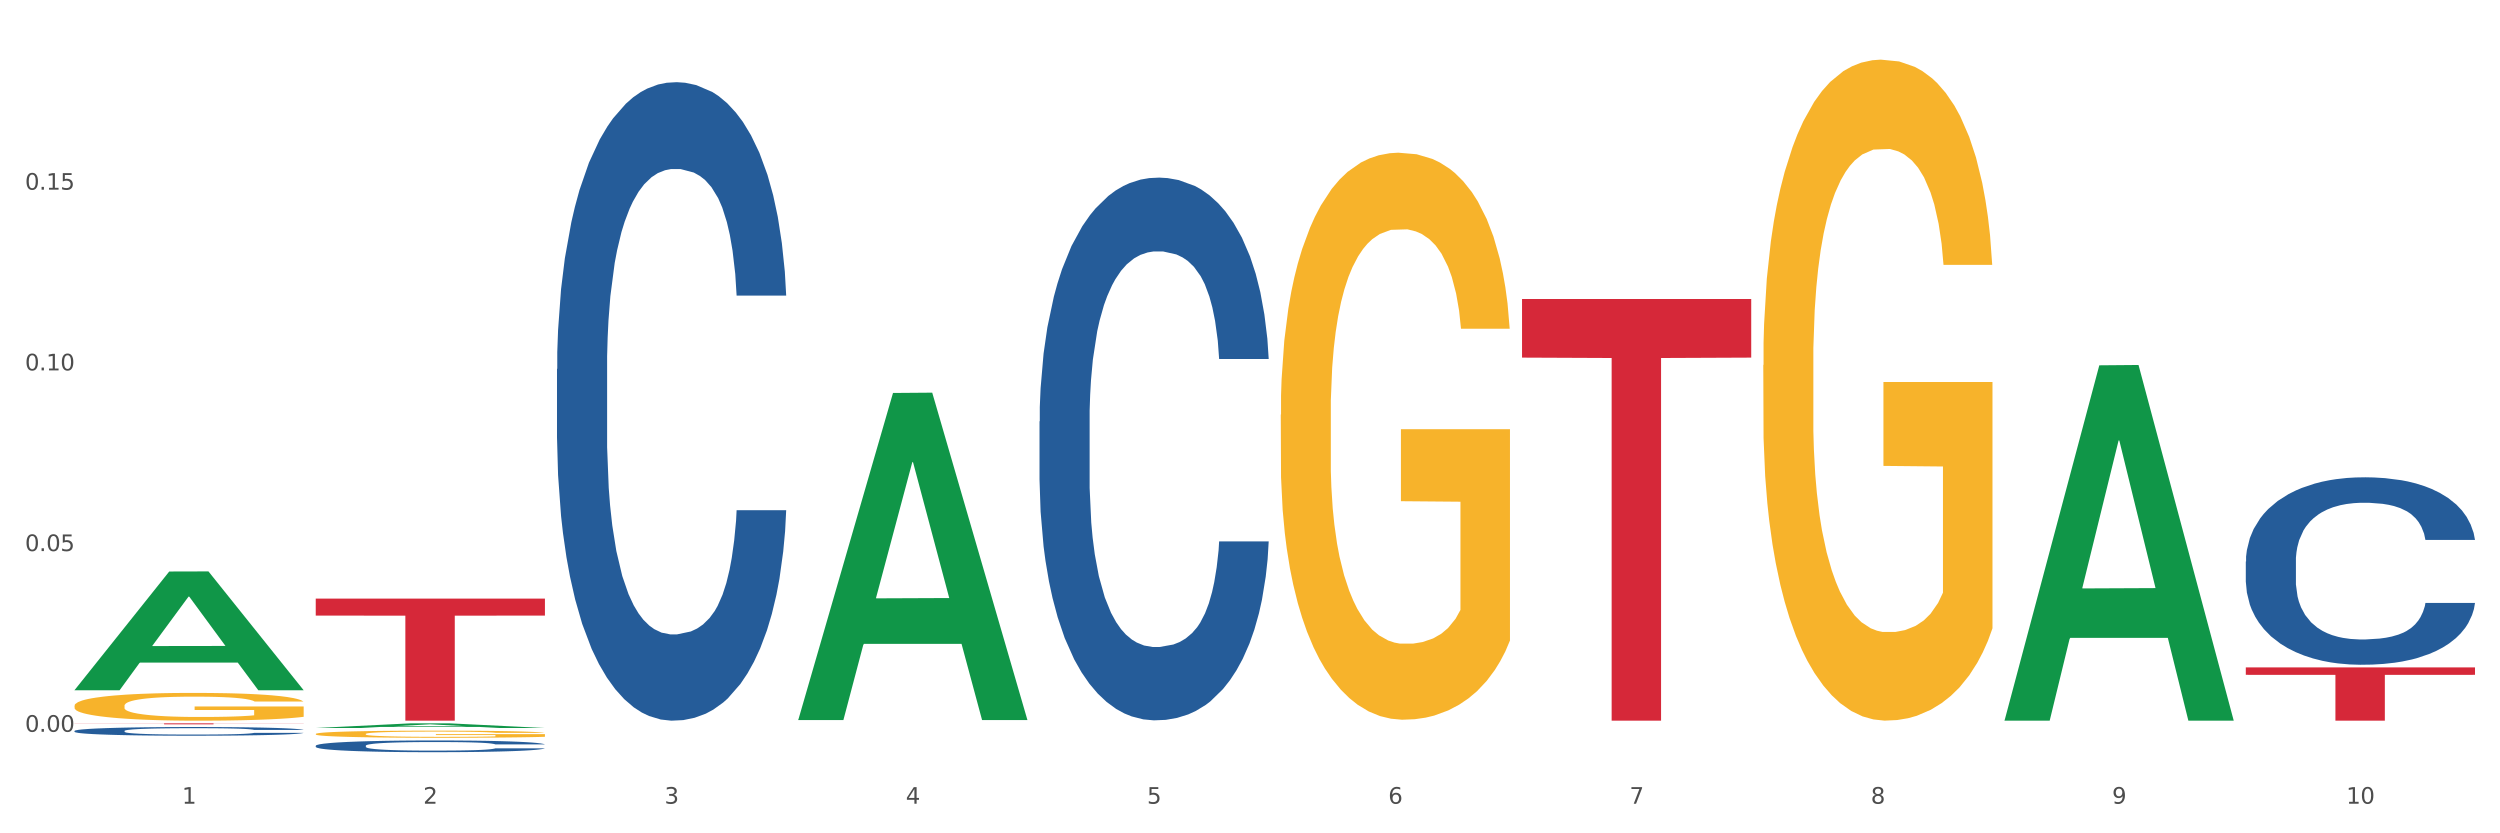 <?xml version="1.0" encoding="utf-8" standalone="no"?>
<!DOCTYPE svg PUBLIC "-//W3C//DTD SVG 1.1//EN"
  "http://www.w3.org/Graphics/SVG/1.1/DTD/svg11.dtd">
<svg xmlns:xlink="http://www.w3.org/1999/xlink" width="1080pt" height="360pt" viewBox="0 0 1080 360" xmlns="http://www.w3.org/2000/svg" version="1.1">
 <rect x="0" y="0" width="1080" height="360" fill="#333333" stroke="none"/>
 <defs>
  <style type="text/css">*{stroke-linejoin: round; stroke-linecap: butt}</style>
 </defs>
 <g id="figure_1">
  <g id="patch_1">
   <path d="M 0 360 
L 1080 360 
L 1080 0 
L 0 0 
z
" style="fill: #ffffff; stroke: #ffffff; stroke-linejoin: miter"/>
  </g>
  <g id="axes_1">
   <g id="matplotlib.axis_1">
    <g id="xtick_1">
     <g id="text_1">
      <!-- 1 -->
      <g style="fill: #4d4d4d" transform="translate(78.627 347.204) scale(0.096 -0.096)">
       <defs>
        <path id="DejaVuSans-31" d="M 794 531 
L 1825 531 
L 1825 4091 
L 703 3866 
L 703 4441 
L 1819 4666 
L 2450 4666 
L 2450 531 
L 3481 531 
L 3481 0 
L 794 0 
L 794 531 
z
" transform="scale(0.016)"/>
       </defs>
       <use xlink:href="#DejaVuSans-31"/>
      </g>
     </g>
    </g>
    <g id="xtick_2">
     <g id="text_2">
      <!-- 2 -->
      <g style="fill: #4d4d4d" transform="translate(182.851 347.204) scale(0.096 -0.096)">
       <defs>
        <path id="DejaVuSans-32" d="M 1228 531 
L 3431 531 
L 3431 0 
L 469 0 
L 469 531 
Q 828 903 1448 1529 
Q 2069 2156 2228 2338 
Q 2531 2678 2651 2914 
Q 2772 3150 2772 3378 
Q 2772 3750 2511 3984 
Q 2250 4219 1831 4219 
Q 1534 4219 1204 4116 
Q 875 4013 500 3803 
L 500 4441 
Q 881 4594 1212 4672 
Q 1544 4750 1819 4750 
Q 2544 4750 2975 4387 
Q 3406 4025 3406 3419 
Q 3406 3131 3298 2873 
Q 3191 2616 2906 2266 
Q 2828 2175 2409 1742 
Q 1991 1309 1228 531 
z
" transform="scale(0.016)"/>
       </defs>
       <use xlink:href="#DejaVuSans-32"/>
      </g>
     </g>
    </g>
    <g id="xtick_3">
     <g id="text_3">
      <!-- 3 -->
      <g style="fill: #4d4d4d" transform="translate(287.074 347.204) scale(0.096 -0.096)">
       <defs>
        <path id="DejaVuSans-33" d="M 2597 2516 
Q 3050 2419 3304 2112 
Q 3559 1806 3559 1356 
Q 3559 666 3084 287 
Q 2609 -91 1734 -91 
Q 1441 -91 1130 -33 
Q 819 25 488 141 
L 488 750 
Q 750 597 1062 519 
Q 1375 441 1716 441 
Q 2309 441 2620 675 
Q 2931 909 2931 1356 
Q 2931 1769 2642 2001 
Q 2353 2234 1838 2234 
L 1294 2234 
L 1294 2753 
L 1863 2753 
Q 2328 2753 2575 2939 
Q 2822 3125 2822 3475 
Q 2822 3834 2567 4026 
Q 2313 4219 1838 4219 
Q 1578 4219 1281 4162 
Q 984 4106 628 3988 
L 628 4550 
Q 988 4650 1302 4700 
Q 1616 4750 1894 4750 
Q 2613 4750 3031 4423 
Q 3450 4097 3450 3541 
Q 3450 3153 3228 2886 
Q 3006 2619 2597 2516 
z
" transform="scale(0.016)"/>
       </defs>
       <use xlink:href="#DejaVuSans-33"/>
      </g>
     </g>
    </g>
    <g id="xtick_4">
     <g id="text_4">
      <!-- 4 -->
      <g style="fill: #4d4d4d" transform="translate(391.298 347.204) scale(0.096 -0.096)">
       <defs>
        <path id="DejaVuSans-34" d="M 2419 4116 
L 825 1625 
L 2419 1625 
L 2419 4116 
z
M 2253 4666 
L 3047 4666 
L 3047 1625 
L 3713 1625 
L 3713 1100 
L 3047 1100 
L 3047 0 
L 2419 0 
L 2419 1100 
L 313 1100 
L 313 1709 
L 2253 4666 
z
" transform="scale(0.016)"/>
       </defs>
       <use xlink:href="#DejaVuSans-34"/>
      </g>
     </g>
    </g>
    <g id="xtick_5">
     <g id="text_5">
      <!-- 5 -->
      <g style="fill: #4d4d4d" transform="translate(495.522 347.204) scale(0.096 -0.096)">
       <defs>
        <path id="DejaVuSans-35" d="M 691 4666 
L 3169 4666 
L 3169 4134 
L 1269 4134 
L 1269 2991 
Q 1406 3038 1543 3061 
Q 1681 3084 1819 3084 
Q 2600 3084 3056 2656 
Q 3513 2228 3513 1497 
Q 3513 744 3044 326 
Q 2575 -91 1722 -91 
Q 1428 -91 1123 -41 
Q 819 9 494 109 
L 494 744 
Q 775 591 1075 516 
Q 1375 441 1709 441 
Q 2250 441 2565 725 
Q 2881 1009 2881 1497 
Q 2881 1984 2565 2268 
Q 2250 2553 1709 2553 
Q 1456 2553 1204 2497 
Q 953 2441 691 2322 
L 691 4666 
z
" transform="scale(0.016)"/>
       </defs>
       <use xlink:href="#DejaVuSans-35"/>
      </g>
     </g>
    </g>
    <g id="xtick_6">
     <g id="text_6">
      <!-- 6 -->
      <g style="fill: #4d4d4d" transform="translate(599.745 347.204) scale(0.096 -0.096)">
       <defs>
        <path id="DejaVuSans-36" d="M 2113 2584 
Q 1688 2584 1439 2293 
Q 1191 2003 1191 1497 
Q 1191 994 1439 701 
Q 1688 409 2113 409 
Q 2538 409 2786 701 
Q 3034 994 3034 1497 
Q 3034 2003 2786 2293 
Q 2538 2584 2113 2584 
z
M 3366 4563 
L 3366 3988 
Q 3128 4100 2886 4159 
Q 2644 4219 2406 4219 
Q 1781 4219 1451 3797 
Q 1122 3375 1075 2522 
Q 1259 2794 1537 2939 
Q 1816 3084 2150 3084 
Q 2853 3084 3261 2657 
Q 3669 2231 3669 1497 
Q 3669 778 3244 343 
Q 2819 -91 2113 -91 
Q 1303 -91 875 529 
Q 447 1150 447 2328 
Q 447 3434 972 4092 
Q 1497 4750 2381 4750 
Q 2619 4750 2861 4703 
Q 3103 4656 3366 4563 
z
" transform="scale(0.016)"/>
       </defs>
       <use xlink:href="#DejaVuSans-36"/>
      </g>
     </g>
    </g>
    <g id="xtick_7">
     <g id="text_7">
      <!-- 7 -->
      <g style="fill: #4d4d4d" transform="translate(703.969 347.204) scale(0.096 -0.096)">
       <defs>
        <path id="DejaVuSans-37" d="M 525 4666 
L 3525 4666 
L 3525 4397 
L 1831 0 
L 1172 0 
L 2766 4134 
L 525 4134 
L 525 4666 
z
" transform="scale(0.016)"/>
       </defs>
       <use xlink:href="#DejaVuSans-37"/>
      </g>
     </g>
    </g>
    <g id="xtick_8">
     <g id="text_8">
      <!-- 8 -->
      <g style="fill: #4d4d4d" transform="translate(808.193 347.204) scale(0.096 -0.096)">
       <defs>
        <path id="DejaVuSans-38" d="M 2034 2216 
Q 1584 2216 1326 1975 
Q 1069 1734 1069 1313 
Q 1069 891 1326 650 
Q 1584 409 2034 409 
Q 2484 409 2743 651 
Q 3003 894 3003 1313 
Q 3003 1734 2745 1975 
Q 2488 2216 2034 2216 
z
M 1403 2484 
Q 997 2584 770 2862 
Q 544 3141 544 3541 
Q 544 4100 942 4425 
Q 1341 4750 2034 4750 
Q 2731 4750 3128 4425 
Q 3525 4100 3525 3541 
Q 3525 3141 3298 2862 
Q 3072 2584 2669 2484 
Q 3125 2378 3379 2068 
Q 3634 1759 3634 1313 
Q 3634 634 3220 271 
Q 2806 -91 2034 -91 
Q 1263 -91 848 271 
Q 434 634 434 1313 
Q 434 1759 690 2068 
Q 947 2378 1403 2484 
z
M 1172 3481 
Q 1172 3119 1398 2916 
Q 1625 2713 2034 2713 
Q 2441 2713 2670 2916 
Q 2900 3119 2900 3481 
Q 2900 3844 2670 4047 
Q 2441 4250 2034 4250 
Q 1625 4250 1398 4047 
Q 1172 3844 1172 3481 
z
" transform="scale(0.016)"/>
       </defs>
       <use xlink:href="#DejaVuSans-38"/>
      </g>
     </g>
    </g>
    <g id="xtick_9">
     <g id="text_9">
      <!-- 9 -->
      <g style="fill: #4d4d4d" transform="translate(912.416 347.204) scale(0.096 -0.096)">
       <defs>
        <path id="DejaVuSans-39" d="M 703 97 
L 703 672 
Q 941 559 1184 500 
Q 1428 441 1663 441 
Q 2288 441 2617 861 
Q 2947 1281 2994 2138 
Q 2813 1869 2534 1725 
Q 2256 1581 1919 1581 
Q 1219 1581 811 2004 
Q 403 2428 403 3163 
Q 403 3881 828 4315 
Q 1253 4750 1959 4750 
Q 2769 4750 3195 4129 
Q 3622 3509 3622 2328 
Q 3622 1225 3098 567 
Q 2575 -91 1691 -91 
Q 1453 -91 1209 -44 
Q 966 3 703 97 
z
M 1959 2075 
Q 2384 2075 2632 2365 
Q 2881 2656 2881 3163 
Q 2881 3666 2632 3958 
Q 2384 4250 1959 4250 
Q 1534 4250 1286 3958 
Q 1038 3666 1038 3163 
Q 1038 2656 1286 2365 
Q 1534 2075 1959 2075 
z
" transform="scale(0.016)"/>
       </defs>
       <use xlink:href="#DejaVuSans-39"/>
      </g>
     </g>
    </g>
    <g id="xtick_10">
     <g id="text_10">
      <!-- 10 -->
      <g style="fill: #4d4d4d" transform="translate(1013.586 347.204) scale(0.096 -0.096)">
       <defs>
        <path id="DejaVuSans-30" d="M 2034 4250 
Q 1547 4250 1301 3770 
Q 1056 3291 1056 2328 
Q 1056 1369 1301 889 
Q 1547 409 2034 409 
Q 2525 409 2770 889 
Q 3016 1369 3016 2328 
Q 3016 3291 2770 3770 
Q 2525 4250 2034 4250 
z
M 2034 4750 
Q 2819 4750 3233 4129 
Q 3647 3509 3647 2328 
Q 3647 1150 3233 529 
Q 2819 -91 2034 -91 
Q 1250 -91 836 529 
Q 422 1150 422 2328 
Q 422 3509 836 4129 
Q 1250 4750 2034 4750 
z
" transform="scale(0.016)"/>
       </defs>
       <use xlink:href="#DejaVuSans-31"/>
       <use xlink:href="#DejaVuSans-30" transform="translate(63.623 0)"/>
      </g>
     </g>
    </g>
    <g id="xtick_11"/>
    <g id="xtick_12"/>
    <g id="xtick_13"/>
    <g id="xtick_14"/>
    <g id="xtick_15"/>
    <g id="xtick_16"/>
    <g id="xtick_17"/>
    <g id="xtick_18"/>
    <g id="xtick_19"/>
   </g>
   <g id="matplotlib.axis_2">
    <g id="ytick_1">
     <g id="text_11">
      <!-- 0.00 -->
      <g style="fill: #4d4d4d" transform="translate(10.8 316.131) scale(0.096 -0.096)">
       <defs>
        <path id="DejaVuSans-2e" d="M 684 794 
L 1344 794 
L 1344 0 
L 684 0 
L 684 794 
z
" transform="scale(0.016)"/>
       </defs>
       <use xlink:href="#DejaVuSans-30"/>
       <use xlink:href="#DejaVuSans-2e" transform="translate(63.623 0)"/>
       <use xlink:href="#DejaVuSans-30" transform="translate(95.41 0)"/>
       <use xlink:href="#DejaVuSans-30" transform="translate(159.033 0)"/>
      </g>
     </g>
    </g>
    <g id="ytick_2">
     <g id="text_12">
      <!-- 0.05 -->
      <g style="fill: #4d4d4d" transform="translate(10.8 238.07) scale(0.096 -0.096)">
       <use xlink:href="#DejaVuSans-30"/>
       <use xlink:href="#DejaVuSans-2e" transform="translate(63.623 0)"/>
       <use xlink:href="#DejaVuSans-30" transform="translate(95.41 0)"/>
       <use xlink:href="#DejaVuSans-35" transform="translate(159.033 0)"/>
      </g>
     </g>
    </g>
    <g id="ytick_3">
     <g id="text_13">
      <!-- 0.10 -->
      <g style="fill: #4d4d4d" transform="translate(10.8 160.01) scale(0.096 -0.096)">
       <use xlink:href="#DejaVuSans-30"/>
       <use xlink:href="#DejaVuSans-2e" transform="translate(63.623 0)"/>
       <use xlink:href="#DejaVuSans-31" transform="translate(95.41 0)"/>
       <use xlink:href="#DejaVuSans-30" transform="translate(159.033 0)"/>
      </g>
     </g>
    </g>
    <g id="ytick_4">
     <g id="text_14">
      <!-- 0.15 -->
      <g style="fill: #4d4d4d" transform="translate(10.8 81.949) scale(0.096 -0.096)">
       <use xlink:href="#DejaVuSans-30"/>
       <use xlink:href="#DejaVuSans-2e" transform="translate(63.623 0)"/>
       <use xlink:href="#DejaVuSans-31" transform="translate(95.41 0)"/>
       <use xlink:href="#DejaVuSans-35" transform="translate(159.033 0)"/>
      </g>
     </g>
    </g>
    <g id="ytick_5"/>
    <g id="ytick_6"/>
    <g id="ytick_7"/>
    <g id="ytick_8"/>
   </g>
   <g id="PolyCollection_1">
    <path d="M 32.175 298.092 
L 32.277 298.044 
L 73.107 246.893 
L 90.051 246.845 
L 131.187 298.188 
L 111.589 298.188 
L 102.709 286.232 
L 60.552 286.232 
L 60.246 286.425 
L 51.671 298.188 
L 32.175 298.188 
L 32.175 298.092 
L 65.86 279.097 
L 97.401 279.049 
L 81.783 257.788 
L 81.579 257.692 
L 81.375 257.837 
L 65.758 279.049 
L 65.86 279.097 
L 32.175 298.092 
z
" clip-path="url(#p83d079deef)" style="fill: #109648"/>
    <path d="M 761.74 157.715 
L 761.857 157.454 
L 761.857 148.066 
L 762.091 139.982 
L 763.26 120.423 
L 765.013 104.255 
L 766.299 95.649 
L 767.585 88.608 
L 769.105 81.567 
L 770.975 74.265 
L 774.365 63.573 
L 776.469 58.096 
L 779.041 52.359 
L 783.717 44.014 
L 787.107 39.32 
L 790.614 35.408 
L 796.342 30.714 
L 800.083 28.628 
L 804.057 27.063 
L 808.85 26.02 
L 812.474 25.759 
L 820.423 26.542 
L 827.203 28.889 
L 830.476 30.714 
L 834.685 33.844 
L 836.906 35.93 
L 840.529 40.103 
L 844.27 45.579 
L 846.842 50.273 
L 850.7 59.14 
L 853.622 68.006 
L 856.311 78.959 
L 857.713 86.522 
L 858.766 93.563 
L 859.701 101.647 
L 860.636 114.425 
L 839.594 114.425 
L 838.776 105.298 
L 837.49 96.692 
L 835.62 88.347 
L 833.983 83.132 
L 831.178 76.612 
L 828.606 72.44 
L 825.917 69.31 
L 822.644 66.702 
L 820.072 65.398 
L 816.448 64.355 
L 809.318 64.616 
L 804.525 66.702 
L 801.252 69.31 
L 799.148 71.657 
L 797.277 74.265 
L 795.173 77.916 
L 792.718 83.392 
L 790.965 88.347 
L 789.211 94.606 
L 787.809 100.865 
L 786.523 108.167 
L 785.471 115.99 
L 784.652 124.074 
L 783.951 133.984 
L 783.366 150.413 
L 783.366 186.141 
L 783.6 194.225 
L 784.185 204.917 
L 784.886 213.001 
L 786.055 222.65 
L 787.107 229.17 
L 789.094 238.558 
L 791.315 246.381 
L 793.069 251.336 
L 794.822 255.509 
L 797.862 261.246 
L 801.252 265.94 
L 804.174 268.808 
L 808.149 271.416 
L 810.837 272.459 
L 813.175 272.981 
L 818.903 272.981 
L 822.995 272.199 
L 827.554 270.373 
L 831.061 268.026 
L 833.983 265.158 
L 837.256 260.463 
L 839.36 256.03 
L 839.36 201.527 
L 813.643 201.266 
L 813.643 165.017 
L 860.753 165.017 
L 860.753 271.416 
L 858.766 276.893 
L 856.544 281.848 
L 854.206 286.281 
L 850.7 291.757 
L 846.491 296.973 
L 842.751 300.624 
L 838.776 303.753 
L 834.1 306.622 
L 828.021 309.23 
L 824.281 310.273 
L 819.605 311.055 
L 814.111 311.316 
L 809.318 310.794 
L 804.642 309.49 
L 799.732 307.143 
L 794.939 303.753 
L 791.315 300.363 
L 787.692 296.191 
L 783.834 290.714 
L 780.795 285.499 
L 778.457 280.804 
L 775.885 274.806 
L 773.079 266.983 
L 770.975 259.942 
L 769.105 252.64 
L 767.118 243.252 
L 765.715 235.168 
L 764.312 224.997 
L 763.494 217.434 
L 762.559 205.699 
L 761.857 189.27 
L 761.74 157.715 
z
" clip-path="url(#p83d079deef)" style="fill: #f7b32b"/>
    <path d="M 970.188 288.33 
L 1069.2 288.33 
L 1069.2 291.527 
L 1030.252 291.549 
L 1030.252 311.337 
L 1008.901 311.337 
L 1008.901 291.549 
L 970.188 291.527 
L 970.188 288.352 
L 970.188 288.33 
z
" clip-path="url(#p83d079deef)" style="fill: #d62839"/>
    <path d="M 657.517 129.175 
L 756.529 129.175 
L 756.529 154.489 
L 717.581 154.66 
L 717.581 311.331 
L 696.23 311.331 
L 696.23 154.66 
L 657.517 154.489 
L 657.517 129.346 
L 657.517 129.175 
z
" clip-path="url(#p83d079deef)" style="fill: #d62839"/>
    <path d="M 136.399 258.598 
L 235.411 258.598 
L 235.411 265.927 
L 196.463 265.977 
L 196.463 311.337 
L 175.112 311.337 
L 175.112 265.977 
L 136.399 265.927 
L 136.399 258.648 
L 136.399 258.598 
z
" clip-path="url(#p83d079deef)" style="fill: #d62839"/>
    <path d="M 32.175 312.484 
L 131.187 312.484 
L 131.187 312.545 
L 92.239 312.545 
L 92.239 312.923 
L 70.888 312.923 
L 70.888 312.545 
L 32.175 312.545 
L 32.175 312.484 
L 32.175 312.484 
z
" clip-path="url(#p83d079deef)" style="fill: #d62839"/>
    <path d="M 553.293 179.159 
L 553.41 178.935 
L 553.41 170.881 
L 553.644 163.946 
L 554.813 147.168 
L 556.566 133.298 
L 557.852 125.915 
L 559.138 119.875 
L 560.658 113.835 
L 562.528 107.571 
L 565.918 98.399 
L 568.022 93.701 
L 570.594 88.779 
L 575.27 81.621 
L 578.66 77.594 
L 582.167 74.238 
L 587.895 70.211 
L 591.636 68.422 
L 595.61 67.079 
L 600.403 66.185 
L 604.027 65.961 
L 611.976 66.632 
L 618.756 68.645 
L 622.029 70.211 
L 626.237 72.896 
L 628.458 74.686 
L 632.082 78.265 
L 635.823 82.963 
L 638.395 86.99 
L 642.252 94.596 
L 645.175 102.202 
L 647.863 111.598 
L 649.266 118.086 
L 650.318 124.126 
L 651.253 131.061 
L 652.189 142.023 
L 631.147 142.023 
L 630.329 134.193 
L 629.043 126.81 
L 627.173 119.652 
L 625.536 115.177 
L 622.73 109.585 
L 620.159 106.005 
L 617.47 103.321 
L 614.197 101.084 
L 611.625 99.965 
L 608.001 99.07 
L 600.87 99.294 
L 596.078 101.084 
L 592.805 103.321 
L 590.7 105.334 
L 588.83 107.571 
L 586.726 110.703 
L 584.271 115.401 
L 582.518 119.652 
L 580.764 125.021 
L 579.361 130.39 
L 578.075 136.654 
L 577.023 143.365 
L 576.205 150.3 
L 575.504 158.801 
L 574.919 172.895 
L 574.919 203.543 
L 575.153 210.478 
L 575.737 219.65 
L 576.439 226.585 
L 577.608 234.863 
L 578.66 240.455 
L 580.647 248.509 
L 582.868 255.22 
L 584.622 259.471 
L 586.375 263.05 
L 589.415 267.972 
L 592.805 271.999 
L 595.727 274.459 
L 599.702 276.697 
L 602.39 277.591 
L 604.728 278.039 
L 610.456 278.039 
L 614.548 277.368 
L 619.107 275.802 
L 622.613 273.788 
L 625.536 271.328 
L 628.809 267.301 
L 630.913 263.498 
L 630.913 216.742 
L 605.196 216.518 
L 605.196 185.423 
L 652.306 185.423 
L 652.306 276.697 
L 650.318 281.395 
L 648.097 285.645 
L 645.759 289.448 
L 642.252 294.146 
L 638.044 298.62 
L 634.303 301.752 
L 630.329 304.437 
L 625.653 306.898 
L 619.574 309.135 
L 615.833 310.03 
L 611.158 310.701 
L 605.663 310.924 
L 600.87 310.477 
L 596.195 309.358 
L 591.285 307.345 
L 586.492 304.437 
L 582.868 301.529 
L 579.244 297.949 
L 575.387 293.251 
L 572.347 288.777 
L 570.009 284.75 
L 567.438 279.605 
L 564.632 272.894 
L 562.528 266.853 
L 560.658 260.589 
L 558.67 252.536 
L 557.268 245.601 
L 555.865 236.876 
L 555.047 230.388 
L 554.111 220.321 
L 553.41 206.228 
L 553.293 179.159 
z
" clip-path="url(#p83d079deef)" style="fill: #f7b32b"/>
    <path d="M 32.175 315.76 
L 32.292 315.757 
L 32.292 315.661 
L 32.643 315.53 
L 33.931 315.29 
L 35.569 315.108 
L 38.378 314.895 
L 39.899 314.805 
L 41.889 314.706 
L 45.985 314.544 
L 50.667 314.407 
L 53.944 314.331 
L 56.401 314.283 
L 61.902 314.197 
L 65.062 314.159 
L 68.339 314.128 
L 71.148 314.108 
L 75.829 314.084 
L 79.575 314.073 
L 83.905 314.07 
L 87.533 314.073 
L 92.331 314.087 
L 99.354 314.128 
L 102.045 314.152 
L 105.674 314.194 
L 109.419 314.249 
L 112.462 314.304 
L 115.973 314.383 
L 119.601 314.486 
L 123.112 314.616 
L 125.57 314.737 
L 127.559 314.864 
L 129.315 315.018 
L 130.602 315.187 
L 131.187 315.328 
L 109.77 315.328 
L 109.185 315.2 
L 108.014 315.063 
L 106.844 314.97 
L 105.557 314.895 
L 103.567 314.809 
L 101.811 314.754 
L 98.886 314.688 
L 96.194 314.647 
L 93.97 314.623 
L 91.278 314.603 
L 85.543 314.582 
L 81.447 314.582 
L 78.872 314.589 
L 75.712 314.606 
L 73.021 314.63 
L 69.861 314.671 
L 67.403 314.716 
L 64.945 314.774 
L 63.541 314.816 
L 61.434 314.891 
L 60.03 314.953 
L 58.157 315.06 
L 57.104 315.135 
L 55.231 315.331 
L 54.412 315.475 
L 54.061 315.575 
L 53.827 315.685 
L 53.827 316.221 
L 54.529 316.461 
L 55.114 316.564 
L 56.05 316.681 
L 57.806 316.832 
L 60.381 316.98 
L 63.072 317.087 
L 65.296 317.152 
L 67.403 317.2 
L 69.509 317.238 
L 72.084 317.272 
L 74.191 317.293 
L 77.351 317.313 
L 81.096 317.324 
L 84.022 317.324 
L 89.991 317.307 
L 92.683 317.289 
L 95.257 317.265 
L 98.066 317.228 
L 100.29 317.186 
L 101.577 317.155 
L 103.684 317.09 
L 105.322 317.021 
L 106.727 316.942 
L 107.663 316.874 
L 108.717 316.771 
L 109.536 316.654 
L 109.77 316.592 
L 131.187 316.592 
L 130.719 316.716 
L 129.9 316.836 
L 128.262 316.997 
L 126.974 317.09 
L 124.985 317.204 
L 122.878 317.3 
L 119.952 317.406 
L 117.26 317.485 
L 114.451 317.554 
L 111.408 317.616 
L 105.908 317.702 
L 103.918 317.726 
L 99.705 317.767 
L 96.428 317.791 
L 91.629 317.815 
L 86.714 317.829 
L 81.564 317.832 
L 77 317.825 
L 71.967 317.805 
L 68.807 317.784 
L 65.296 317.753 
L 61.2 317.705 
L 57.338 317.647 
L 53.71 317.578 
L 50.316 317.499 
L 47.156 317.41 
L 43.059 317.262 
L 40.016 317.118 
L 37.793 316.984 
L 36.271 316.87 
L 34.75 316.726 
L 33.931 316.626 
L 32.643 316.386 
L 32.175 316.162 
L 32.175 315.76 
z
" clip-path="url(#p83d079deef)" style="fill: #255c99"/>
    <path d="M 136.399 322.154 
L 136.516 322.15 
L 136.516 322.02 
L 136.867 321.844 
L 138.154 321.519 
L 139.793 321.273 
L 142.602 320.986 
L 144.123 320.866 
L 146.113 320.731 
L 150.209 320.513 
L 154.89 320.328 
L 158.167 320.226 
L 160.625 320.161 
L 166.126 320.045 
L 169.286 319.994 
L 172.563 319.952 
L 175.372 319.924 
L 180.053 319.892 
L 183.798 319.878 
L 188.129 319.874 
L 191.757 319.878 
L 196.555 319.897 
L 203.577 319.952 
L 206.269 319.985 
L 209.897 320.04 
L 213.642 320.115 
L 216.685 320.189 
L 220.196 320.295 
L 223.824 320.434 
L 227.336 320.611 
L 229.793 320.773 
L 231.783 320.944 
L 233.538 321.153 
L 234.826 321.38 
L 235.411 321.57 
L 213.993 321.57 
L 213.408 321.399 
L 212.238 321.213 
L 211.068 321.088 
L 209.78 320.986 
L 207.791 320.87 
L 206.035 320.796 
L 203.109 320.708 
L 200.417 320.652 
L 198.194 320.62 
L 195.502 320.592 
L 189.767 320.564 
L 185.671 320.564 
L 183.096 320.573 
L 179.936 320.597 
L 177.244 320.629 
L 174.084 320.685 
L 171.626 320.745 
L 169.169 320.824 
L 167.764 320.879 
L 165.658 320.981 
L 164.253 321.065 
L 162.381 321.209 
L 161.327 321.311 
L 159.455 321.575 
L 158.635 321.769 
L 158.284 321.904 
L 158.05 322.052 
L 158.05 322.775 
L 158.752 323.1 
L 159.338 323.239 
L 160.274 323.397 
L 162.029 323.601 
L 164.604 323.8 
L 167.296 323.944 
L 169.52 324.032 
L 171.626 324.097 
L 173.733 324.148 
L 176.308 324.194 
L 178.415 324.222 
L 181.575 324.25 
L 185.32 324.263 
L 188.246 324.263 
L 194.214 324.24 
L 196.906 324.217 
L 199.481 324.185 
L 202.29 324.134 
L 204.514 324.078 
L 205.801 324.036 
L 207.908 323.948 
L 209.546 323.855 
L 210.951 323.749 
L 211.887 323.656 
L 212.94 323.517 
L 213.759 323.359 
L 213.993 323.276 
L 235.411 323.276 
L 234.943 323.443 
L 234.124 323.605 
L 232.485 323.823 
L 231.198 323.948 
L 229.208 324.101 
L 227.102 324.231 
L 224.176 324.375 
L 221.484 324.481 
L 218.675 324.574 
L 215.632 324.657 
L 210.131 324.773 
L 208.142 324.806 
L 203.928 324.861 
L 200.651 324.894 
L 195.853 324.926 
L 190.937 324.945 
L 185.788 324.95 
L 181.223 324.94 
L 176.191 324.912 
L 173.031 324.885 
L 169.52 324.843 
L 165.424 324.778 
L 161.561 324.699 
L 157.933 324.606 
L 154.539 324.5 
L 151.379 324.379 
L 147.283 324.18 
L 144.24 323.985 
L 142.016 323.805 
L 140.495 323.652 
L 138.973 323.457 
L 138.154 323.322 
L 136.867 322.998 
L 136.399 322.697 
L 136.399 322.154 
z
" clip-path="url(#p83d079deef)" style="fill: #255c99"/>
    <path d="M 240.622 159.436 
L 240.739 159.184 
L 240.739 152.13 
L 241.09 142.558 
L 242.378 124.924 
L 244.016 111.573 
L 246.825 95.954 
L 248.347 89.405 
L 250.336 82.099 
L 254.432 70.26 
L 259.114 60.183 
L 262.391 54.641 
L 264.849 51.115 
L 270.349 44.817 
L 273.509 42.046 
L 276.786 39.779 
L 279.595 38.267 
L 284.277 36.504 
L 288.022 35.748 
L 292.352 35.496 
L 295.98 35.748 
L 300.779 36.756 
L 307.801 39.779 
L 310.493 41.542 
L 314.121 44.565 
L 317.866 48.596 
L 320.909 52.626 
L 324.42 58.42 
L 328.048 65.977 
L 331.559 75.55 
L 334.017 84.367 
L 336.007 93.687 
L 337.762 105.023 
L 339.049 117.367 
L 339.635 127.695 
L 318.217 127.695 
L 317.632 118.374 
L 316.462 108.298 
L 315.291 101.496 
L 314.004 95.954 
L 312.014 89.657 
L 310.259 85.626 
L 307.333 80.84 
L 304.641 77.817 
L 302.417 76.054 
L 299.725 74.542 
L 293.991 73.031 
L 289.894 73.031 
L 287.32 73.535 
L 284.16 74.794 
L 281.468 76.557 
L 278.308 79.58 
L 275.85 82.855 
L 273.392 87.138 
L 271.988 90.161 
L 269.881 95.703 
L 268.477 100.237 
L 266.604 108.046 
L 265.551 113.588 
L 263.678 127.947 
L 262.859 138.527 
L 262.508 145.833 
L 262.274 153.894 
L 262.274 193.191 
L 262.976 210.825 
L 263.561 218.382 
L 264.498 226.947 
L 266.253 238.031 
L 268.828 248.863 
L 271.52 256.673 
L 273.743 261.459 
L 275.85 264.986 
L 277.957 267.757 
L 280.532 270.276 
L 282.638 271.787 
L 285.798 273.299 
L 289.543 274.054 
L 292.469 274.054 
L 298.438 272.795 
L 301.13 271.535 
L 303.705 269.772 
L 306.513 267.001 
L 308.737 263.978 
L 310.025 261.711 
L 312.131 256.924 
L 313.77 251.886 
L 315.174 246.092 
L 316.11 241.054 
L 317.164 233.497 
L 317.983 224.932 
L 318.217 220.398 
L 339.635 220.398 
L 339.167 229.466 
L 338.347 238.283 
L 336.709 250.123 
L 335.421 256.924 
L 333.432 265.237 
L 331.325 272.291 
L 328.399 280.1 
L 325.707 285.894 
L 322.899 290.932 
L 319.856 295.467 
L 314.355 301.764 
L 312.365 303.528 
L 308.152 306.551 
L 304.875 308.314 
L 300.077 310.077 
L 295.161 311.085 
L 290.011 311.337 
L 285.447 310.833 
L 280.414 309.322 
L 277.254 307.81 
L 273.743 305.543 
L 269.647 302.016 
L 265.785 297.734 
L 262.157 292.696 
L 258.763 286.902 
L 255.603 280.352 
L 251.507 269.52 
L 248.464 258.94 
L 246.24 249.115 
L 244.718 240.802 
L 243.197 230.222 
L 242.378 222.917 
L 241.09 205.283 
L 240.622 188.909 
L 240.622 159.436 
z
" clip-path="url(#p83d079deef)" style="fill: #255c99"/>
    <path d="M 32.175 304.881 
L 32.292 304.87 
L 32.292 304.476 
L 32.526 304.136 
L 33.695 303.314 
L 35.448 302.634 
L 36.734 302.272 
L 38.02 301.977 
L 39.54 301.681 
L 41.41 301.374 
L 44.8 300.924 
L 46.904 300.694 
L 49.476 300.453 
L 54.152 300.102 
L 57.542 299.905 
L 61.049 299.741 
L 66.777 299.543 
L 70.517 299.456 
L 74.492 299.39 
L 79.285 299.346 
L 82.909 299.335 
L 90.858 299.368 
L 97.638 299.467 
L 100.911 299.543 
L 105.119 299.675 
L 107.34 299.763 
L 110.964 299.938 
L 114.705 300.168 
L 117.277 300.365 
L 121.134 300.738 
L 124.057 301.111 
L 126.745 301.571 
L 128.148 301.889 
L 129.2 302.185 
L 130.135 302.525 
L 131.071 303.062 
L 110.029 303.062 
L 109.211 302.678 
L 107.925 302.316 
L 106.054 301.966 
L 104.418 301.746 
L 101.612 301.472 
L 99.041 301.297 
L 96.352 301.165 
L 93.079 301.056 
L 90.507 301.001 
L 86.883 300.957 
L 79.752 300.968 
L 74.96 301.056 
L 71.686 301.165 
L 69.582 301.264 
L 67.712 301.374 
L 65.608 301.527 
L 63.153 301.757 
L 61.399 301.966 
L 59.646 302.229 
L 58.243 302.492 
L 56.957 302.799 
L 55.905 303.127 
L 55.087 303.467 
L 54.386 303.884 
L 53.801 304.574 
L 53.801 306.076 
L 54.035 306.416 
L 54.619 306.865 
L 55.321 307.205 
L 56.49 307.61 
L 57.542 307.884 
L 59.529 308.279 
L 61.75 308.608 
L 63.504 308.816 
L 65.257 308.991 
L 68.296 309.232 
L 71.686 309.43 
L 74.609 309.55 
L 78.583 309.66 
L 81.272 309.704 
L 83.61 309.726 
L 89.338 309.726 
L 93.429 309.693 
L 97.988 309.616 
L 101.495 309.517 
L 104.418 309.397 
L 107.691 309.2 
L 109.795 309.013 
L 109.795 306.722 
L 84.078 306.712 
L 84.078 305.188 
L 131.187 305.188 
L 131.187 309.66 
L 129.2 309.89 
L 126.979 310.098 
L 124.641 310.285 
L 121.134 310.515 
L 116.926 310.734 
L 113.185 310.887 
L 109.211 311.019 
L 104.535 311.14 
L 98.456 311.249 
L 94.715 311.293 
L 90.039 311.326 
L 84.545 311.337 
L 79.752 311.315 
L 75.076 311.26 
L 70.167 311.161 
L 65.374 311.019 
L 61.75 310.876 
L 58.126 310.701 
L 54.269 310.471 
L 51.229 310.252 
L 48.891 310.054 
L 46.32 309.802 
L 43.514 309.474 
L 41.41 309.178 
L 39.54 308.871 
L 37.552 308.476 
L 36.15 308.136 
L 34.747 307.709 
L 33.928 307.391 
L 32.993 306.898 
L 32.292 306.207 
L 32.175 304.881 
z
" clip-path="url(#p83d079deef)" style="fill: #f7b32b"/>
    <path d="M 970.188 242.581 
L 970.305 242.507 
L 970.305 240.436 
L 970.656 237.626 
L 971.943 232.448 
L 973.582 228.528 
L 976.39 223.942 
L 977.912 222.019 
L 979.902 219.873 
L 983.998 216.397 
L 988.679 213.438 
L 991.956 211.811 
L 994.414 210.776 
L 999.915 208.926 
L 1003.075 208.113 
L 1006.352 207.447 
L 1009.161 207.003 
L 1013.842 206.485 
L 1017.587 206.264 
L 1021.917 206.19 
L 1025.546 206.264 
L 1030.344 206.559 
L 1037.366 207.447 
L 1040.058 207.965 
L 1043.686 208.852 
L 1047.431 210.036 
L 1050.474 211.219 
L 1053.985 212.921 
L 1057.613 215.14 
L 1061.125 217.95 
L 1063.582 220.539 
L 1065.572 223.276 
L 1067.327 226.604 
L 1068.615 230.229 
L 1069.2 233.261 
L 1047.782 233.261 
L 1047.197 230.525 
L 1046.027 227.566 
L 1044.857 225.569 
L 1043.569 223.942 
L 1041.58 222.092 
L 1039.824 220.909 
L 1036.898 219.504 
L 1034.206 218.616 
L 1031.983 218.098 
L 1029.291 217.654 
L 1023.556 217.211 
L 1019.46 217.211 
L 1016.885 217.359 
L 1013.725 217.728 
L 1011.033 218.246 
L 1007.873 219.134 
L 1005.415 220.095 
L 1002.958 221.353 
L 1001.553 222.24 
L 999.447 223.868 
L 998.042 225.199 
L 996.17 227.492 
L 995.116 229.119 
L 993.244 233.335 
L 992.424 236.442 
L 992.073 238.587 
L 991.839 240.954 
L 991.839 252.493 
L 992.541 257.671 
L 993.127 259.89 
L 994.063 262.404 
L 995.818 265.659 
L 998.393 268.84 
L 1001.085 271.133 
L 1003.309 272.538 
L 1005.415 273.573 
L 1007.522 274.387 
L 1010.097 275.127 
L 1012.203 275.571 
L 1015.363 276.014 
L 1019.109 276.236 
L 1022.035 276.236 
L 1028.003 275.866 
L 1030.695 275.497 
L 1033.27 274.979 
L 1036.079 274.165 
L 1038.303 273.278 
L 1039.59 272.612 
L 1041.697 271.206 
L 1043.335 269.727 
L 1044.739 268.026 
L 1045.676 266.547 
L 1046.729 264.328 
L 1047.548 261.813 
L 1047.782 260.481 
L 1069.2 260.481 
L 1068.732 263.144 
L 1067.913 265.733 
L 1066.274 269.209 
L 1064.987 271.206 
L 1062.997 273.647 
L 1060.89 275.718 
L 1057.965 278.011 
L 1055.273 279.713 
L 1052.464 281.192 
L 1049.421 282.523 
L 1043.92 284.373 
L 1041.931 284.89 
L 1037.717 285.778 
L 1034.44 286.296 
L 1029.642 286.814 
L 1024.726 287.109 
L 1019.577 287.183 
L 1015.012 287.035 
L 1009.98 286.592 
L 1006.82 286.148 
L 1003.309 285.482 
L 999.212 284.447 
L 995.35 283.189 
L 991.722 281.71 
L 988.328 280.009 
L 985.168 278.085 
L 981.072 274.905 
L 978.029 271.798 
L 975.805 268.914 
L 974.284 266.473 
L 972.762 263.366 
L 971.943 261.221 
L 970.656 256.043 
L 970.188 251.235 
L 970.188 242.581 
z
" clip-path="url(#p83d079deef)" style="fill: #255c99"/>
    <path d="M 136.399 314.494 
L 136.501 314.492 
L 177.331 312.486 
L 194.275 312.484 
L 235.411 314.498 
L 215.813 314.498 
L 206.932 314.029 
L 164.775 314.029 
L 164.469 314.036 
L 155.895 314.498 
L 136.399 314.498 
L 136.399 314.494 
L 170.083 313.749 
L 201.624 313.747 
L 186.007 312.913 
L 185.803 312.909 
L 185.599 312.915 
L 169.981 313.747 
L 170.083 313.749 
L 136.399 314.494 
z
" clip-path="url(#p83d079deef)" style="fill: #109648"/>
    <path d="M 449.069 182.075 
L 449.187 181.861 
L 449.187 175.866 
L 449.538 167.729 
L 450.825 152.74 
L 452.464 141.391 
L 455.272 128.115 
L 456.794 122.548 
L 458.783 116.338 
L 462.88 106.274 
L 467.561 97.709 
L 470.838 92.998 
L 473.296 90 
L 478.797 84.647 
L 481.957 82.291 
L 485.234 80.364 
L 488.042 79.08 
L 492.724 77.581 
L 496.469 76.938 
L 500.799 76.724 
L 504.427 76.938 
L 509.226 77.795 
L 516.248 80.364 
L 518.94 81.863 
L 522.568 84.433 
L 526.313 87.859 
L 529.356 91.285 
L 532.867 96.21 
L 536.495 102.634 
L 540.006 110.771 
L 542.464 118.265 
L 544.454 126.188 
L 546.209 135.824 
L 547.497 146.316 
L 548.082 155.095 
L 526.664 155.095 
L 526.079 147.172 
L 524.909 138.607 
L 523.738 132.826 
L 522.451 128.115 
L 520.461 122.762 
L 518.706 119.336 
L 515.78 115.267 
L 513.088 112.698 
L 510.864 111.199 
L 508.173 109.914 
L 502.438 108.629 
L 498.342 108.629 
L 495.767 109.057 
L 492.607 110.128 
L 489.915 111.627 
L 486.755 114.197 
L 484.297 116.98 
L 481.84 120.62 
L 480.435 123.19 
L 478.328 127.901 
L 476.924 131.755 
L 475.051 138.393 
L 473.998 143.104 
L 472.126 155.309 
L 471.306 164.303 
L 470.955 170.512 
L 470.721 177.364 
L 470.721 210.768 
L 471.423 225.757 
L 472.009 232.181 
L 472.945 239.462 
L 474.7 248.883 
L 477.275 258.091 
L 479.967 264.729 
L 482.191 268.797 
L 484.297 271.795 
L 486.404 274.15 
L 488.979 276.292 
L 491.085 277.576 
L 494.245 278.861 
L 497.991 279.504 
L 500.916 279.504 
L 506.885 278.433 
L 509.577 277.362 
L 512.152 275.863 
L 514.961 273.508 
L 517.184 270.939 
L 518.472 269.011 
L 520.578 264.943 
L 522.217 260.66 
L 523.621 255.735 
L 524.558 251.453 
L 525.611 245.029 
L 526.43 237.749 
L 526.664 233.894 
L 548.082 233.894 
L 547.614 241.603 
L 546.795 249.097 
L 545.156 259.161 
L 543.869 264.943 
L 541.879 272.009 
L 539.772 278.005 
L 536.846 284.643 
L 534.155 289.568 
L 531.346 293.85 
L 528.303 297.705 
L 522.802 303.058 
L 520.813 304.557 
L 516.599 307.126 
L 513.322 308.625 
L 508.524 310.124 
L 503.608 310.981 
L 498.459 311.195 
L 493.894 310.766 
L 488.862 309.482 
L 485.702 308.197 
L 482.191 306.27 
L 478.094 303.272 
L 474.232 299.632 
L 470.604 295.349 
L 467.21 290.424 
L 464.05 284.857 
L 459.954 275.649 
L 456.911 266.656 
L 454.687 258.305 
L 453.166 251.239 
L 451.644 242.245 
L 450.825 236.036 
L 449.538 221.047 
L 449.069 207.128 
L 449.069 182.075 
z
" clip-path="url(#p83d079deef)" style="fill: #255c99"/>
    <path d="M 344.846 310.815 
L 344.948 310.682 
L 385.778 169.761 
L 402.722 169.628 
L 443.858 311.08 
L 424.26 311.08 
L 415.379 278.141 
L 373.223 278.141 
L 372.916 278.672 
L 364.342 311.08 
L 344.846 311.08 
L 344.846 310.815 
L 378.53 258.484 
L 410.072 258.351 
L 394.454 199.778 
L 394.25 199.512 
L 394.046 199.911 
L 378.428 258.351 
L 378.53 258.484 
L 344.846 310.815 
z
" clip-path="url(#p83d079deef)" style="fill: #109648"/>
    <path d="M 865.964 311.048 
L 866.066 310.904 
L 906.896 157.815 
L 923.84 157.67 
L 964.976 311.337 
L 945.378 311.337 
L 936.498 275.553 
L 894.341 275.553 
L 894.034 276.131 
L 885.46 311.337 
L 865.964 311.337 
L 865.964 311.048 
L 899.649 254.199 
L 931.19 254.055 
L 915.572 190.424 
L 915.368 190.135 
L 915.164 190.568 
L 899.547 254.055 
L 899.649 254.199 
L 865.964 311.048 
z
" clip-path="url(#p83d079deef)" style="fill: #109648"/>
    <path d="M 136.399 317.069 
L 136.516 317.066 
L 136.516 316.965 
L 136.749 316.877 
L 137.918 316.666 
L 139.672 316.492 
L 140.958 316.399 
L 142.244 316.323 
L 143.763 316.247 
L 145.634 316.168 
L 149.024 316.053 
L 151.128 315.994 
L 153.699 315.932 
L 158.375 315.842 
L 161.765 315.791 
L 165.272 315.749 
L 171 315.698 
L 174.741 315.676 
L 178.716 315.659 
L 183.508 315.647 
L 187.132 315.645 
L 195.081 315.653 
L 201.861 315.678 
L 205.135 315.698 
L 209.343 315.732 
L 211.564 315.754 
L 215.188 315.799 
L 218.928 315.858 
L 221.5 315.909 
L 225.358 316.005 
L 228.28 316.101 
L 230.969 316.219 
L 232.372 316.3 
L 233.424 316.376 
L 234.359 316.464 
L 235.294 316.602 
L 214.253 316.602 
L 213.434 316.503 
L 212.148 316.41 
L 210.278 316.32 
L 208.641 316.264 
L 205.836 316.193 
L 203.264 316.148 
L 200.576 316.115 
L 197.302 316.086 
L 194.731 316.072 
L 191.107 316.061 
L 183.976 316.064 
L 179.183 316.086 
L 175.91 316.115 
L 173.806 316.14 
L 171.936 316.168 
L 169.831 316.207 
L 167.377 316.267 
L 165.623 316.32 
L 163.87 316.388 
L 162.467 316.455 
L 161.181 316.534 
L 160.129 316.618 
L 159.311 316.706 
L 158.609 316.813 
L 158.025 316.99 
L 158.025 317.376 
L 158.259 317.463 
L 158.843 317.578 
L 159.544 317.665 
L 160.713 317.77 
L 161.765 317.84 
L 163.753 317.941 
L 165.974 318.026 
L 167.727 318.079 
L 169.481 318.124 
L 172.52 318.186 
L 175.91 318.237 
L 178.833 318.268 
L 182.807 318.296 
L 185.496 318.307 
L 187.834 318.313 
L 193.562 318.313 
L 197.653 318.304 
L 202.212 318.285 
L 205.719 318.259 
L 208.641 318.228 
L 211.915 318.178 
L 214.019 318.13 
L 214.019 317.542 
L 188.301 317.539 
L 188.301 317.148 
L 235.411 317.148 
L 235.411 318.296 
L 233.424 318.355 
L 231.203 318.409 
L 228.865 318.456 
L 225.358 318.516 
L 221.15 318.572 
L 217.409 318.611 
L 213.434 318.645 
L 208.758 318.676 
L 202.68 318.704 
L 198.939 318.715 
L 194.263 318.724 
L 188.769 318.727 
L 183.976 318.721 
L 179.3 318.707 
L 174.39 318.682 
L 169.598 318.645 
L 165.974 318.608 
L 162.35 318.563 
L 158.492 318.504 
L 155.453 318.448 
L 153.115 318.397 
L 150.543 318.333 
L 147.738 318.248 
L 145.634 318.172 
L 143.763 318.093 
L 141.776 317.992 
L 140.373 317.905 
L 138.97 317.795 
L 138.152 317.713 
L 137.217 317.587 
L 136.516 317.409 
L 136.399 317.069 
z
" clip-path="url(#p83d079deef)" style="fill: #f7b32b"/>
   </g>
  </g>
 </g>
 <defs>
  <clipPath id="p83d079deef">
   <rect x="32.175" y="10.8" width="1037.025" height="329.109"/>
  </clipPath>
 </defs>
</svg>
